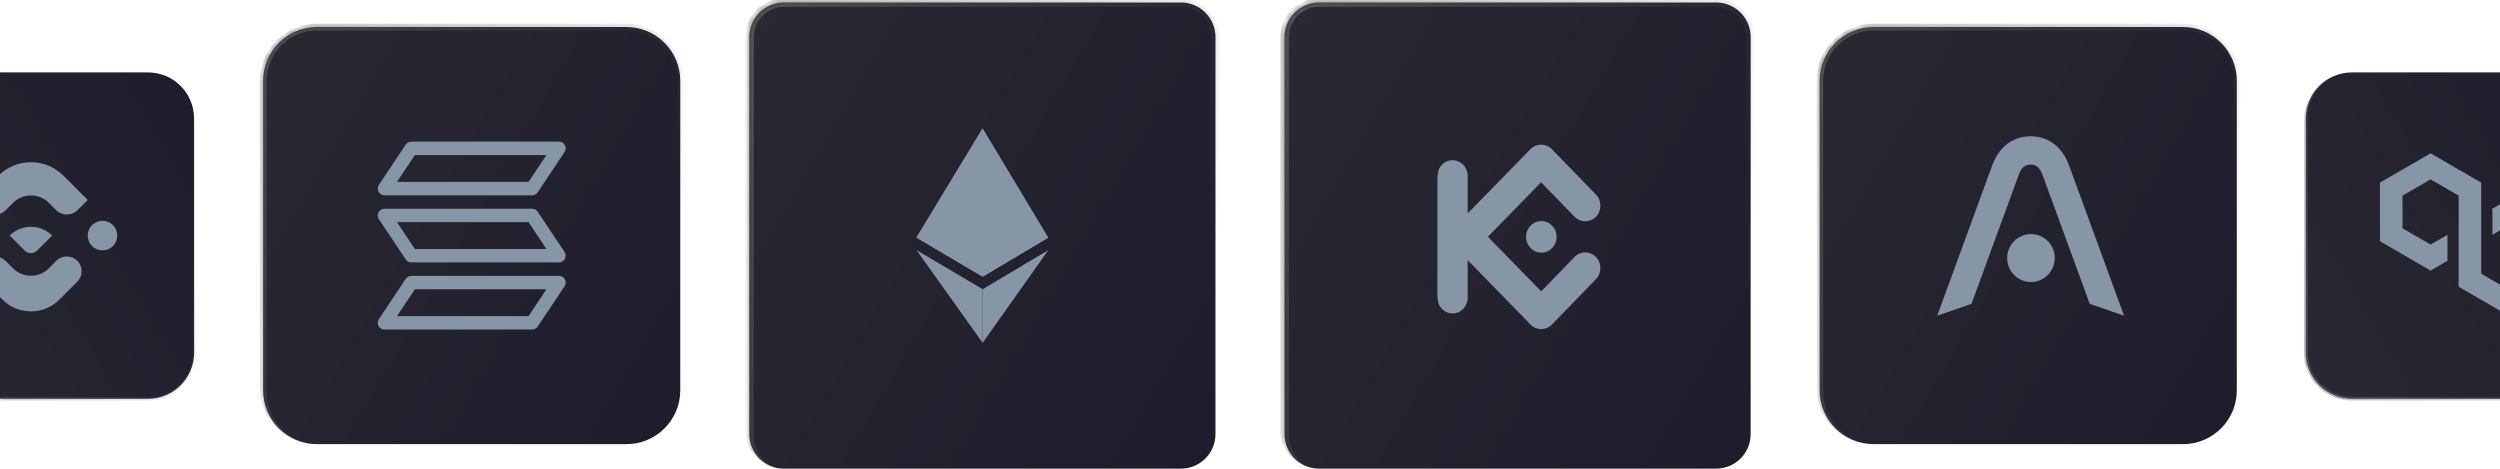 <svg width="320" height="60" viewBox="0 0 320 60" fill="none" xmlns="http://www.w3.org/2000/svg">
<g filter="url(#filter0_f_9062_51812)">
<mask id="path-1-inside-1_9062_51812" fill="white">
<path d="M-16.93 45.144C-16.93 48.401 -14.289 51.041 -11.033 51.041H18.945C22.202 51.041 24.842 48.401 24.842 45.144V15.167C24.842 11.91 22.202 9.269 18.945 9.269H-11.033C-14.289 9.269 -16.93 11.91 -16.93 15.167V45.144Z"/>
</mask>
<path d="M-16.93 45.144C-16.93 48.401 -14.289 51.041 -11.033 51.041H18.945C22.202 51.041 24.842 48.401 24.842 45.144V15.167C24.842 11.91 22.202 9.269 18.945 9.269H-11.033C-14.289 9.269 -16.93 11.91 -16.93 15.167V45.144Z" fill="url(#paint0_linear_9062_51812)"/>
<path d="M-17.175 45.144C-17.175 48.536 -14.425 51.287 -11.033 51.287H18.945C22.337 51.287 25.088 48.536 25.088 45.144H24.596C24.596 48.265 22.066 50.795 18.945 50.795H-11.033C-14.154 50.795 -16.684 48.265 -16.684 45.144H-17.175ZM24.842 9.269H-16.93H24.842ZM-11.033 9.269C-14.425 9.269 -17.175 12.02 -17.175 15.412V45.144C-17.175 48.536 -14.425 51.287 -11.033 51.287V50.795C-14.154 50.795 -16.684 48.265 -16.684 45.144V15.167C-16.684 11.91 -14.154 9.269 -11.033 9.269ZM18.945 51.287C22.337 51.287 25.088 48.536 25.088 45.144V15.412C25.088 12.02 22.337 9.269 18.945 9.269C22.066 9.269 24.596 11.91 24.596 15.167V45.144C24.596 48.265 22.066 50.795 18.945 50.795V51.287Z" fill="url(#paint1_linear_9062_51812)" mask="url(#path-1-inside-1_9062_51812)"/>
<path d="M-1.975 33.382C-1.237 32.643 -0.039 32.643 0.699 33.382L1.66 34.342C2.93 35.612 4.988 35.612 6.257 34.342L7.22 33.379C7.959 32.641 9.156 32.641 9.895 33.379C10.634 34.118 10.634 35.315 9.895 36.054L7.594 38.355C5.587 40.362 2.331 40.362 0.323 38.355L-1.975 36.056C-2.714 35.318 -2.714 34.12 -1.975 33.382Z" fill="#8696A7"/>
<path d="M-1.975 26.934C-1.236 27.671 -0.04 27.67 0.698 26.932L1.659 25.971C2.929 24.701 4.988 24.701 6.259 25.971L7.177 26.889C7.939 27.651 9.176 27.652 9.939 26.889L11.232 25.598C11.233 25.597 11.233 25.596 11.232 25.595L8.129 22.491C5.826 20.188 2.092 20.188 -0.211 22.491L-3.313 25.593C-3.315 25.595 -3.315 25.598 -3.313 25.6L-1.975 26.934Z" fill="#8696A7"/>
<path d="M14.456 31.494C13.717 32.232 12.52 32.232 11.781 31.494C11.042 30.755 11.042 29.557 11.781 28.819C12.52 28.08 13.717 28.08 14.456 28.819C15.194 29.558 15.194 30.755 14.456 31.494Z" fill="#8696A7"/>
<path d="M6.671 30.157C6.671 30.157 6.671 30.157 6.671 30.157C6.671 30.157 6.671 30.157 6.671 30.157L4.753 32.076C4.313 32.515 3.602 32.515 3.163 32.076L1.952 30.865C1.952 30.865 1.952 30.865 1.952 30.865C1.952 30.865 1.952 30.865 1.952 30.865L1.721 30.635L1.246 30.16C1.244 30.157 1.244 30.154 1.246 30.152L1.246 30.152C2.744 28.654 5.174 28.657 6.672 30.154L6.673 30.155C6.673 30.155 6.673 30.156 6.672 30.156L6.671 30.157Z" fill="#8696A7"/>
</g>
<g filter="url(#filter1_f_9062_51812)">
<mask id="path-7-inside-2_9062_51812" fill="white">
<path d="M33.684 10.348C33.684 6.543 36.768 3.459 40.573 3.459H80.185C83.99 3.459 87.074 6.543 87.074 10.348V49.96C87.074 53.765 83.99 56.849 80.185 56.849H40.573C36.768 56.849 33.684 53.765 33.684 49.96V10.348Z"/>
</mask>
<path d="M33.684 10.348C33.684 6.543 36.768 3.459 40.573 3.459H80.185C83.99 3.459 87.074 6.543 87.074 10.348V49.96C87.074 53.765 83.99 56.849 80.185 56.849H40.573C36.768 56.849 33.684 53.765 33.684 49.96V10.348Z" fill="url(#paint2_linear_9062_51812)"/>
<path d="M33.253 10.348C33.253 6.306 36.53 3.028 40.573 3.028H80.185C84.227 3.028 87.504 6.306 87.504 10.348H86.643C86.643 6.781 83.752 3.89 80.185 3.89H40.573C37.006 3.89 34.114 6.781 34.114 10.348H33.253ZM87.074 56.849H33.684H87.074ZM40.573 56.849C36.53 56.849 33.253 53.572 33.253 49.53V10.348C33.253 6.306 36.53 3.028 40.573 3.028V3.89C37.006 3.89 34.114 6.781 34.114 10.348V49.96C34.114 53.765 37.006 56.849 40.573 56.849ZM80.185 3.028C84.227 3.028 87.504 6.306 87.504 10.348V49.53C87.504 53.572 84.227 56.849 80.185 56.849C83.752 56.849 86.643 53.765 86.643 49.96V10.348C86.643 6.781 83.752 3.89 80.185 3.89V3.028Z" fill="url(#paint3_linear_9062_51812)" mask="url(#path-7-inside-2_9062_51812)"/>
<path fill-rule="evenodd" clip-rule="evenodd" d="M51.932 18.509C52.092 18.27 52.36 18.127 52.647 18.127H71.549C71.866 18.127 72.157 18.301 72.306 18.581C72.456 18.86 72.439 19.199 72.264 19.463L68.827 24.618C68.668 24.857 68.4 25 68.112 25H49.211C48.894 25 48.603 24.826 48.453 24.547C48.304 24.267 48.32 23.928 48.496 23.665L51.932 18.509ZM53.107 19.845L50.816 23.282H67.653L69.944 19.845H53.107ZM51.932 35.693C52.092 35.454 52.36 35.31 52.647 35.31H71.549C71.866 35.31 72.157 35.484 72.306 35.764C72.456 36.043 72.439 36.382 72.264 36.646L68.827 41.801C68.668 42.04 68.4 42.183 68.112 42.183H49.211C48.894 42.183 48.603 42.009 48.453 41.73C48.304 41.45 48.32 41.111 48.496 40.848L51.932 35.693ZM53.107 37.028L50.816 40.465H67.653L69.944 37.028H53.107ZM52.647 33.591C52.36 33.591 52.092 33.448 51.932 33.209L48.496 28.054C48.32 27.79 48.304 27.451 48.453 27.172C48.603 26.892 48.894 26.718 49.211 26.718H68.112C68.4 26.718 68.668 26.862 68.827 27.101L72.264 32.256C72.439 32.519 72.456 32.858 72.306 33.138C72.157 33.417 71.866 33.591 71.549 33.591H52.647ZM50.816 28.436L53.107 31.873H69.944L67.653 28.436H50.816Z" fill="#8696A7"/>
</g>
<mask id="path-10-inside-3_9062_51812" fill="white">
<path d="M95.914 4.74C95.914 2.299 97.893 0.32 100.334 0.32H151.161C153.601 0.32 155.58 2.299 155.58 4.74V55.567C155.58 58.008 153.601 59.986 151.161 59.986H100.334C97.893 59.986 95.914 58.008 95.914 55.567V4.74Z"/>
</mask>
<path d="M95.914 4.74C95.914 2.299 97.893 0.32 100.334 0.32H151.161C153.601 0.32 155.58 2.299 155.58 4.74V55.567C155.58 58.008 153.601 59.986 151.161 59.986H100.334C97.893 59.986 95.914 58.008 95.914 55.567V4.74Z" fill="url(#paint4_linear_9062_51812)"/>
<path d="M95.362 4.74C95.362 1.994 97.588 -0.232 100.334 -0.232H151.161C153.907 -0.232 156.133 1.994 156.133 4.74H155.028C155.028 2.604 153.296 0.873 151.161 0.873H100.334C98.198 0.873 96.466 2.604 96.466 4.74H95.362ZM155.58 59.986H95.914H155.58ZM100.334 59.986C97.588 59.986 95.362 57.76 95.362 55.014V4.74C95.362 1.994 97.588 -0.232 100.334 -0.232V0.873C98.198 0.873 96.466 2.604 96.466 4.74V55.567C96.466 58.008 98.198 59.986 100.334 59.986ZM151.161 -0.232C153.907 -0.232 156.133 1.994 156.133 4.74V55.014C156.133 57.76 153.907 59.986 151.161 59.986C153.296 59.986 155.028 58.008 155.028 55.567V4.74C155.028 2.604 153.296 0.873 151.161 0.873V-0.232Z" fill="url(#paint5_linear_9062_51812)" mask="url(#path-10-inside-3_9062_51812)"/>
<path d="M125.781 37.017V43.88L134.184 32.014L125.781 37.017Z" fill="#8696A7"/>
<path d="M125.78 16.426L134.183 30.409L125.78 35.413L117.312 30.409" fill="#8696A7"/>
<path d="M125.78 16.426V26.561L117.312 30.409M117.312 32.013L125.78 37.016V43.88" fill="#8696A7"/>
<path d="M125.781 26.561V35.413L134.184 30.409" fill="#8696A7"/>
<path d="M117.312 30.409L125.78 26.561V35.413" fill="#8696A7"/>
<mask id="path-17-inside-4_9062_51812" fill="white">
<path d="M164.418 4.74C164.418 2.299 166.397 0.32 168.838 0.32H219.664C222.105 0.32 224.084 2.299 224.084 4.74V55.567C224.084 58.008 222.105 59.986 219.664 59.986H168.838C166.397 59.986 164.418 58.008 164.418 55.567V4.74Z"/>
</mask>
<path d="M164.418 4.74C164.418 2.299 166.397 0.32 168.838 0.32H219.664C222.105 0.32 224.084 2.299 224.084 4.74V55.567C224.084 58.008 222.105 59.986 219.664 59.986H168.838C166.397 59.986 164.418 58.008 164.418 55.567V4.74Z" fill="url(#paint6_linear_9062_51812)"/>
<path d="M163.866 4.74C163.866 1.994 166.092 -0.232 168.838 -0.232H219.664C222.41 -0.232 224.637 1.994 224.637 4.74H223.532C223.532 2.604 221.8 0.873 219.664 0.873H168.838C166.702 0.873 164.97 2.604 164.97 4.74H163.866ZM224.084 59.986H164.418H224.084ZM168.838 59.986C166.092 59.986 163.866 57.76 163.866 55.014V4.74C163.866 1.994 166.092 -0.232 168.838 -0.232V0.873C166.702 0.873 164.97 2.604 164.97 4.74V55.567C164.97 58.008 166.702 59.986 168.838 59.986ZM219.664 -0.232C222.41 -0.232 224.637 1.994 224.637 4.74V55.014C224.637 57.76 222.41 59.986 219.664 59.986C221.8 59.986 223.532 58.008 223.532 55.567V4.74C223.532 2.604 221.8 0.873 219.664 0.873V-0.232Z" fill="url(#paint7_linear_9062_51812)" mask="url(#path-17-inside-4_9062_51812)"/>
<g clip-path="url(#clip0_9062_51812)">
<path d="M185.927 20.508C186.997 20.508 187.866 21.407 187.866 22.515V38.11C187.866 39.218 186.997 40.117 185.927 40.117C184.857 40.117 183.988 39.218 183.988 38.11V22.515C183.992 21.407 184.857 20.508 185.927 20.508Z" fill="#8696A7"/>
<path d="M198.446 19.295C199.2 20.082 199.193 21.353 198.433 22.13L187.722 33.102C186.961 33.882 185.734 33.876 184.983 33.089C184.229 32.301 184.236 31.03 184.996 30.253L195.707 19.285C196.468 18.501 197.695 18.508 198.446 19.295Z" fill="#8696A7"/>
<path d="M198.446 41.316C199.2 40.529 199.193 39.258 198.433 38.481L187.722 27.513C186.961 26.732 185.734 26.739 184.983 27.526C184.229 28.313 184.236 29.584 184.996 30.361L195.707 41.33C196.468 42.113 197.695 42.106 198.446 41.316Z" fill="#8696A7"/>
<path d="M204.287 32.897C205.041 33.684 205.037 34.955 204.28 35.735L198.645 41.541C197.885 42.321 196.657 42.318 195.903 41.534C195.149 40.747 195.153 39.476 195.91 38.696L201.545 32.89C202.302 32.109 203.53 32.113 204.287 32.897Z" fill="#8696A7"/>
<path d="M204.287 27.741C205.041 26.954 205.037 25.683 204.28 24.903L198.645 19.097C197.885 18.317 196.657 18.32 195.903 19.104C195.149 19.891 195.153 21.162 195.91 21.942L201.545 27.748C202.305 28.528 203.533 28.528 204.287 27.741Z" fill="#8696A7"/>
<path d="M197.291 32.345C198.371 32.345 199.246 31.439 199.246 30.321C199.246 29.203 198.371 28.297 197.291 28.297C196.211 28.297 195.336 29.203 195.336 30.321C195.336 31.439 196.211 32.345 197.291 32.345Z" fill="#8696A7"/>
</g>
<g filter="url(#filter2_f_9062_51812)">
<mask id="path-26-inside-5_9062_51812" fill="white">
<path d="M232.922 10.348C232.922 6.543 236.006 3.459 239.811 3.459H279.423C283.228 3.459 286.312 6.543 286.312 10.348V49.96C286.312 53.765 283.228 56.849 279.423 56.849H239.811C236.006 56.849 232.922 53.765 232.922 49.96V10.348Z"/>
</mask>
<path d="M232.922 10.348C232.922 6.543 236.006 3.459 239.811 3.459H279.423C283.228 3.459 286.312 6.543 286.312 10.348V49.96C286.312 53.765 283.228 56.849 279.423 56.849H239.811C236.006 56.849 232.922 53.765 232.922 49.96V10.348Z" fill="url(#paint8_linear_9062_51812)"/>
<path d="M232.491 10.348C232.491 6.306 235.768 3.028 239.811 3.028H279.423C283.466 3.028 286.743 6.306 286.743 10.348H285.882C285.882 6.781 282.99 3.89 279.423 3.89H239.811C236.244 3.89 233.352 6.781 233.352 10.348H232.491ZM286.312 56.849H232.922H286.312ZM239.811 56.849C235.768 56.849 232.491 53.572 232.491 49.53V10.348C232.491 6.306 235.768 3.028 239.811 3.028V3.89C236.244 3.89 233.352 6.781 233.352 10.348V49.96C233.352 53.765 236.244 56.849 239.811 56.849ZM279.423 3.028C283.466 3.028 286.743 6.306 286.743 10.348V49.53C286.743 53.572 283.466 56.849 279.423 56.849C282.99 56.849 285.882 53.765 285.882 49.96V10.348C285.882 6.781 282.99 3.89 279.423 3.89V3.028Z" fill="url(#paint9_linear_9062_51812)" mask="url(#path-26-inside-5_9062_51812)"/>
<path fill-rule="evenodd" clip-rule="evenodd" d="M247.961 40.412L255.059 21.023C255.959 18.759 257.639 17.477 259.871 17.44V17.439L259.921 17.44L259.971 17.439V17.44C262.203 17.477 263.882 18.759 264.783 21.023L271.88 40.412L267.485 38.888L261.422 22.325C261.053 21.409 260.627 21.079 259.921 21.064C259.215 21.079 258.788 21.409 258.419 22.325L252.356 38.888L247.961 40.412ZM263.009 33.029C263.009 34.722 261.645 36.096 259.962 36.096C258.28 36.096 256.916 34.722 256.916 33.029C256.916 31.335 258.28 29.962 259.962 29.962C261.645 29.962 263.009 31.335 263.009 33.029Z" fill="#8696A7"/>
</g>
<g filter="url(#filter3_f_9062_51812)">
<mask id="path-29-inside-6_9062_51812" fill="white">
<path d="M295.152 45.144C295.152 48.401 297.793 51.041 301.05 51.041H331.027C334.284 51.041 336.924 48.401 336.924 45.144V15.167C336.924 11.91 334.284 9.269 331.027 9.269H301.05C297.793 9.269 295.152 11.91 295.152 15.167V45.144Z"/>
</mask>
<path d="M295.152 45.144C295.152 48.401 297.793 51.041 301.05 51.041H331.027C334.284 51.041 336.924 48.401 336.924 45.144V15.167C336.924 11.91 334.284 9.269 331.027 9.269H301.05C297.793 9.269 295.152 11.91 295.152 15.167V45.144Z" fill="url(#paint10_linear_9062_51812)"/>
<path d="M294.907 45.144C294.907 48.536 297.657 51.287 301.05 51.287H331.027C334.419 51.287 337.17 48.536 337.17 45.144H336.678C336.678 48.265 334.148 50.795 331.027 50.795H301.05C297.928 50.795 295.398 48.265 295.398 45.144H294.907ZM336.924 9.269H295.152H336.924ZM301.05 9.269C297.657 9.269 294.907 12.02 294.907 15.412V45.144C294.907 48.536 297.657 51.287 301.05 51.287V50.795C297.928 50.795 295.398 48.265 295.398 45.144V15.167C295.398 11.91 297.928 9.269 301.05 9.269ZM331.027 51.287C334.419 51.287 337.17 48.536 337.17 45.144V15.412C337.17 12.02 334.419 9.269 331.027 9.269C334.148 9.269 336.678 11.91 336.678 15.167V45.144C336.678 48.265 334.148 50.795 331.027 50.795V51.287Z" fill="url(#paint11_linear_9062_51812)" mask="url(#path-29-inside-6_9062_51812)"/>
<path d="M313.275 33.383L311.115 34.638L304.637 30.875V23.375L311.115 19.625L317.594 23.375V35.039L321.189 37.121L324.784 35.039V30.875L321.189 28.793L319.029 30.047V26.711L321.189 25.457L327.668 29.207V36.707L321.189 40.457L314.71 36.707V25.043L311.115 22.961L307.52 25.043V29.22L311.115 31.302L313.275 30.047V33.383Z" fill="#8696A7"/>
</g>
<defs>
<filter id="filter0_f_9062_51812" x="-21.844" y="4.355" width="51.602" height="51.6" filterUnits="userSpaceOnUse" color-interpolation-filters="sRGB">
<feFlood flood-opacity="0" result="BackgroundImageFix"/>
<feBlend mode="normal" in="SourceGraphic" in2="BackgroundImageFix" result="shape"/>
<feGaussianBlur stdDeviation="2.457" result="effect1_foregroundBlur_9062_51812"/>
</filter>
<filter id="filter1_f_9062_51812" x="31.961" y="1.737" width="56.835" height="56.835" filterUnits="userSpaceOnUse" color-interpolation-filters="sRGB">
<feFlood flood-opacity="0" result="BackgroundImageFix"/>
<feBlend mode="normal" in="SourceGraphic" in2="BackgroundImageFix" result="shape"/>
<feGaussianBlur stdDeviation="0.861" result="effect1_foregroundBlur_9062_51812"/>
</filter>
<filter id="filter2_f_9062_51812" x="231.2" y="1.737" width="56.835" height="56.835" filterUnits="userSpaceOnUse" color-interpolation-filters="sRGB">
<feFlood flood-opacity="0" result="BackgroundImageFix"/>
<feBlend mode="normal" in="SourceGraphic" in2="BackgroundImageFix" result="shape"/>
<feGaussianBlur stdDeviation="0.861" result="effect1_foregroundBlur_9062_51812"/>
</filter>
<filter id="filter3_f_9062_51812" x="290.238" y="4.355" width="51.602" height="51.6" filterUnits="userSpaceOnUse" color-interpolation-filters="sRGB">
<feFlood flood-opacity="0" result="BackgroundImageFix"/>
<feBlend mode="normal" in="SourceGraphic" in2="BackgroundImageFix" result="shape"/>
<feGaussianBlur stdDeviation="2.457" result="effect1_foregroundBlur_9062_51812"/>
</filter>
<linearGradient id="paint0_linear_9062_51812" x1="-50.555" y1="85.209" x2="44.713" y2="29.824" gradientUnits="userSpaceOnUse">
<stop stop-color="#303438"/>
<stop offset="1" stop-color="#1E1A2B"/>
</linearGradient>
<linearGradient id="paint1_linear_9062_51812" x1="-14.434" y1="51.041" x2="24.169" y2="28.607" gradientUnits="userSpaceOnUse">
<stop offset="0.013" stop-color="#5E5E5E"/>
<stop offset="1" stop-color="#3E3E3E" stop-opacity="0"/>
</linearGradient>
<linearGradient id="paint2_linear_9062_51812" x1="-9.295" y1="-40.213" x2="112.472" y2="30.577" gradientUnits="userSpaceOnUse">
<stop stop-color="#303438"/>
<stop offset="1" stop-color="#1E1A2B"/>
</linearGradient>
<linearGradient id="paint3_linear_9062_51812" x1="36.873" y1="3.459" x2="86.213" y2="32.134" gradientUnits="userSpaceOnUse">
<stop offset="0.013" stop-color="#5E5E5E"/>
<stop offset="1" stop-color="#3E3E3E" stop-opacity="0"/>
</linearGradient>
<linearGradient id="paint4_linear_9062_51812" x1="47.884" y1="-48.485" x2="183.964" y2="30.626" gradientUnits="userSpaceOnUse">
<stop stop-color="#303438"/>
<stop offset="1" stop-color="#1E1A2B"/>
</linearGradient>
<linearGradient id="paint5_linear_9062_51812" x1="99.478" y1="0.32" x2="154.619" y2="32.366" gradientUnits="userSpaceOnUse">
<stop offset="0.013" stop-color="#5E5E5E"/>
<stop offset="1" stop-color="#3E3E3E" stop-opacity="0"/>
</linearGradient>
<linearGradient id="paint6_linear_9062_51812" x1="116.388" y1="-48.485" x2="252.468" y2="30.626" gradientUnits="userSpaceOnUse">
<stop stop-color="#303438"/>
<stop offset="1" stop-color="#1E1A2B"/>
</linearGradient>
<linearGradient id="paint7_linear_9062_51812" x1="167.982" y1="0.32" x2="223.123" y2="32.366" gradientUnits="userSpaceOnUse">
<stop offset="0.013" stop-color="#5E5E5E"/>
<stop offset="1" stop-color="#3E3E3E" stop-opacity="0"/>
</linearGradient>
<linearGradient id="paint8_linear_9062_51812" x1="189.944" y1="-40.213" x2="311.71" y2="30.577" gradientUnits="userSpaceOnUse">
<stop stop-color="#303438"/>
<stop offset="1" stop-color="#1E1A2B"/>
</linearGradient>
<linearGradient id="paint9_linear_9062_51812" x1="236.111" y1="3.459" x2="285.452" y2="32.134" gradientUnits="userSpaceOnUse">
<stop offset="0.013" stop-color="#5E5E5E"/>
<stop offset="1" stop-color="#3E3E3E" stop-opacity="0"/>
</linearGradient>
<linearGradient id="paint10_linear_9062_51812" x1="261.527" y1="85.209" x2="356.795" y2="29.824" gradientUnits="userSpaceOnUse">
<stop stop-color="#303438"/>
<stop offset="1" stop-color="#1E1A2B"/>
</linearGradient>
<linearGradient id="paint11_linear_9062_51812" x1="297.648" y1="51.041" x2="336.251" y2="28.607" gradientUnits="userSpaceOnUse">
<stop offset="0.013" stop-color="#5E5E5E"/>
<stop offset="1" stop-color="#3E3E3E" stop-opacity="0"/>
</linearGradient>
<clipPath id="clip0_9062_51812">
<path d="M183.984 22.935C183.984 20.494 185.963 18.516 188.404 18.516H200.43C202.871 18.516 204.849 20.494 204.849 22.935V37.706C204.849 40.147 202.871 42.126 200.43 42.126H188.404C185.963 42.126 183.984 40.147 183.984 37.706V22.935Z" fill="white"/>
</clipPath>
</defs>
</svg>
